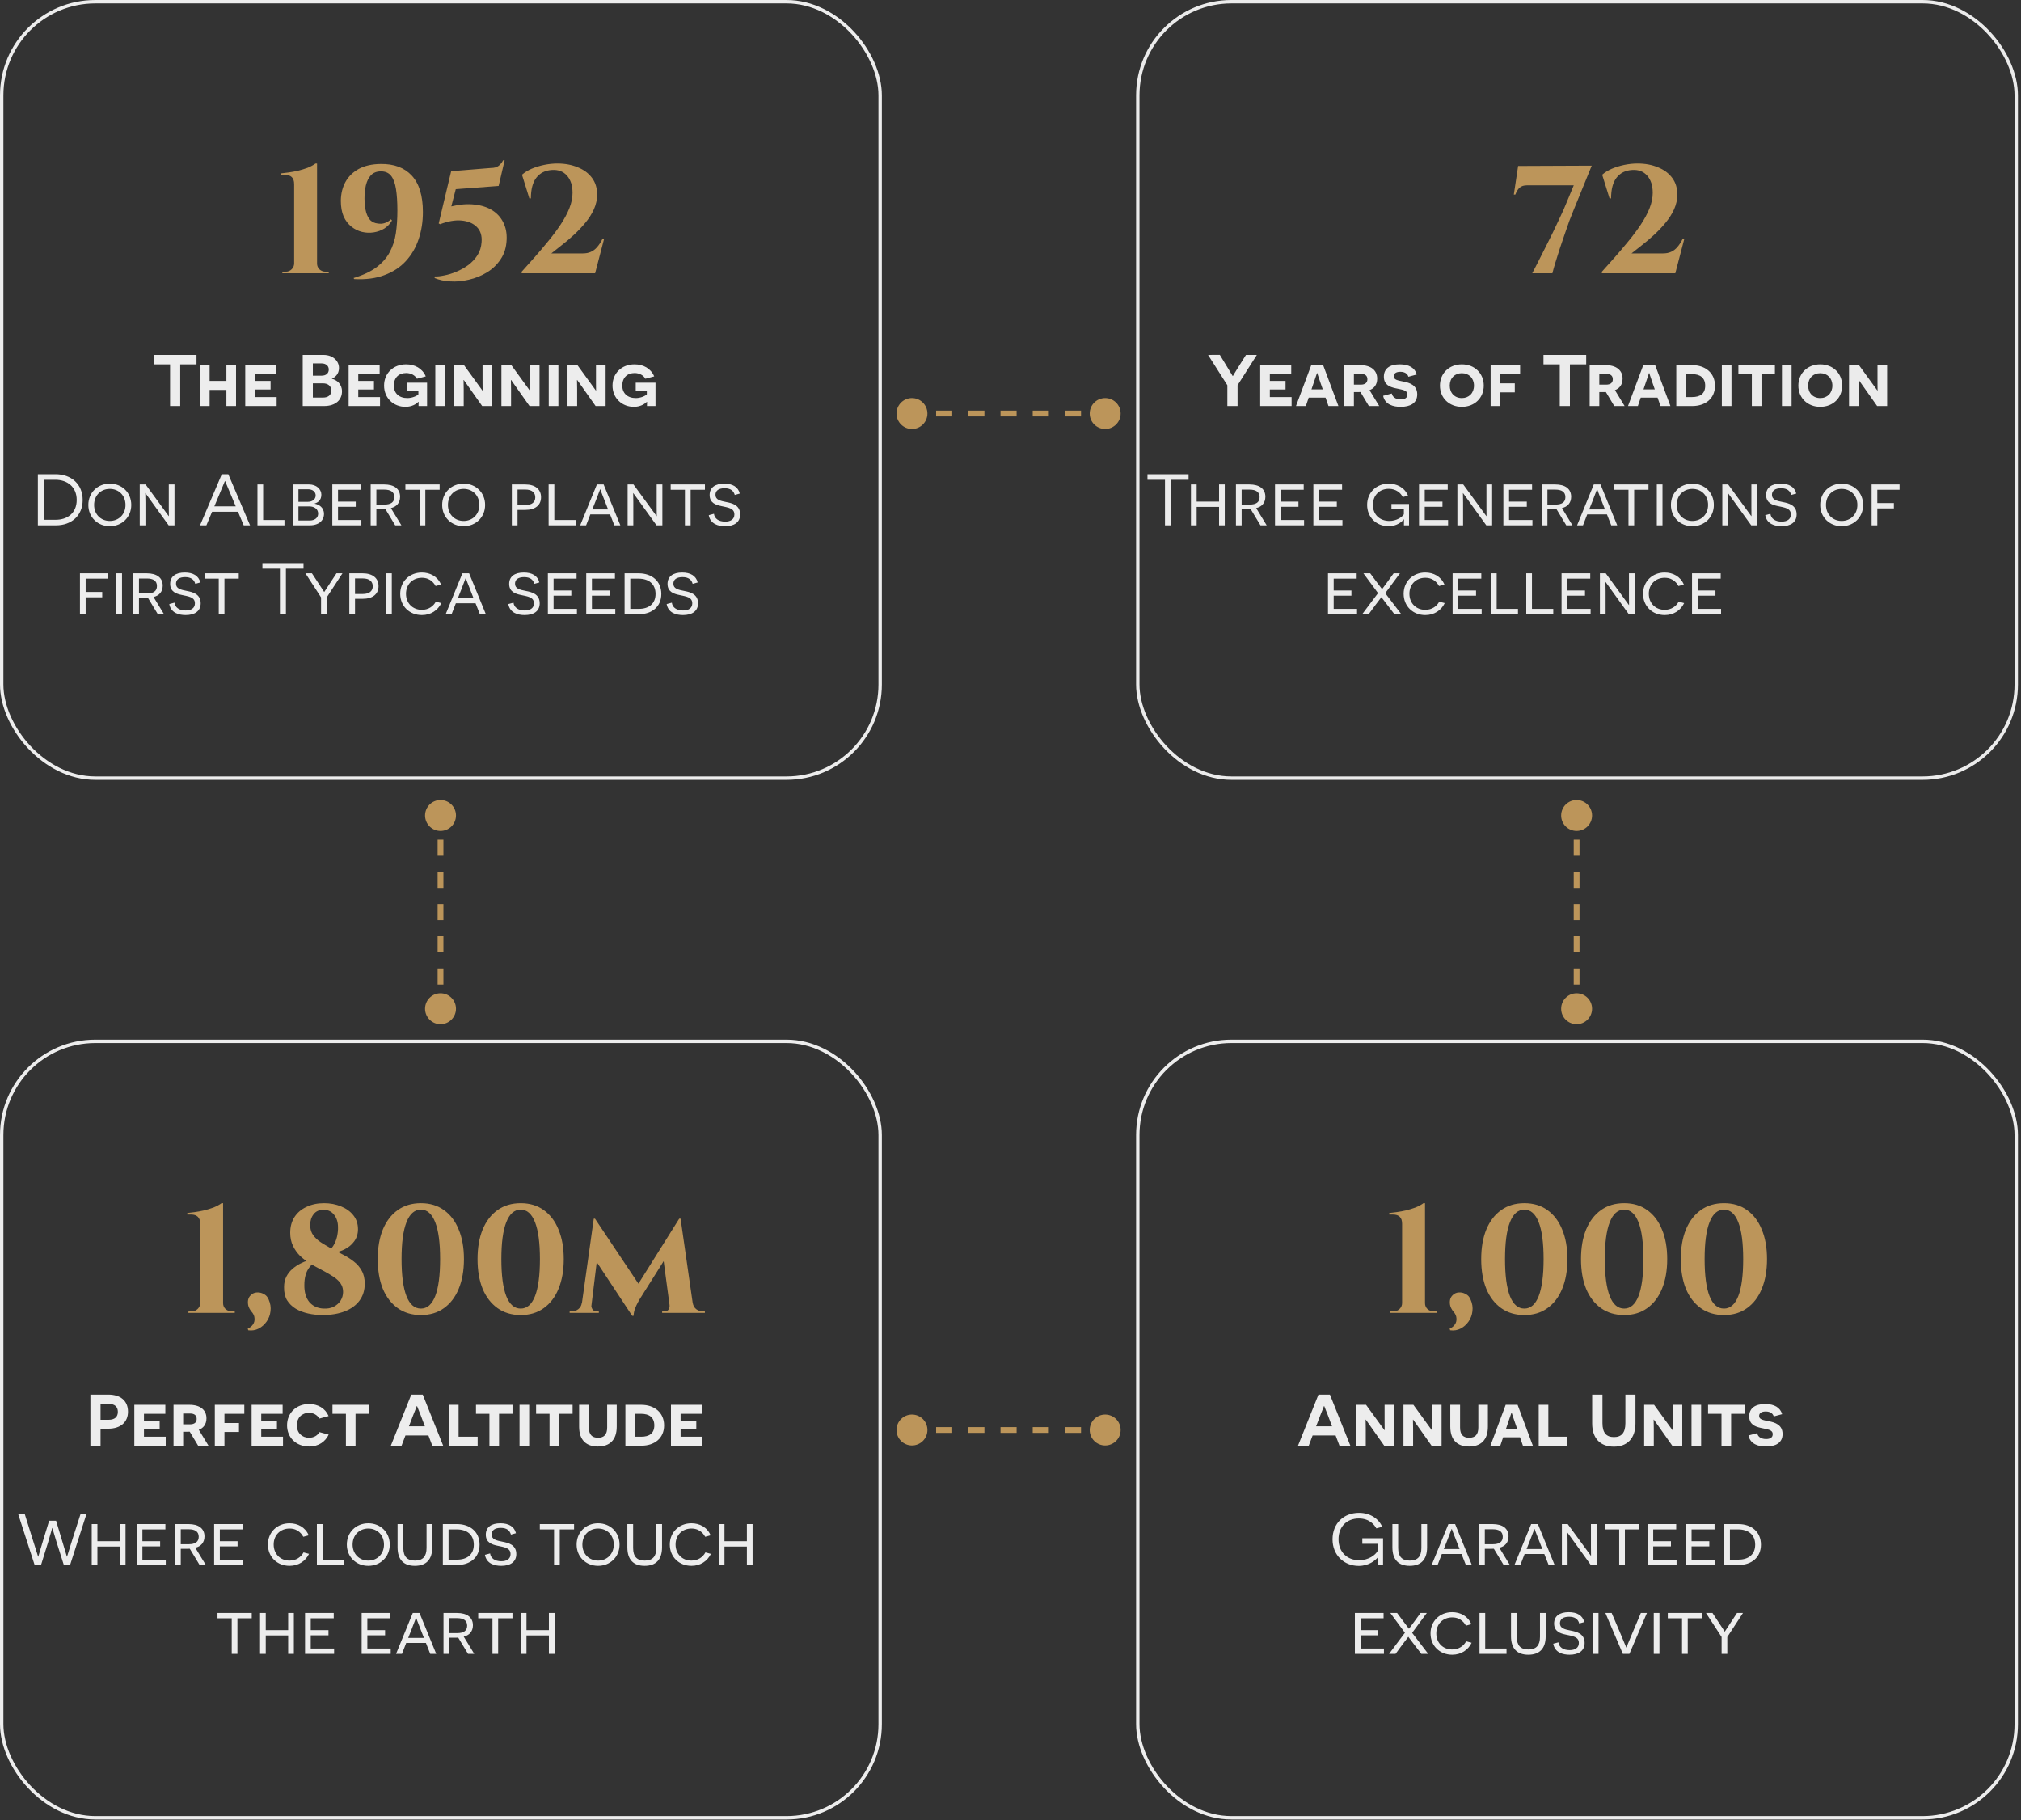 <svg xmlns="http://www.w3.org/2000/svg" width="523" height="471" viewBox="0 0 523 471" fill="none"><rect x="0" y="0" width="523" height="471" fill="#333333" stroke="none"/><path d="M85.07 70.703H73.06L73.1 70.305H73.935C74.545 70.305 75.062 70.093 75.486 69.669C75.91 69.245 76.122 68.741 76.122 68.158V47.677C76.122 46.802 75.91 46.179 75.486 45.808C75.088 45.437 74.531 45.251 73.816 45.251H72.781V44.853C73.312 44.8 73.961 44.721 74.73 44.615C75.499 44.509 76.294 44.363 77.116 44.177C77.965 43.965 78.787 43.714 79.582 43.422C80.377 43.104 81.067 42.733 81.65 42.308H82.048V68.198C82.048 68.781 82.26 69.285 82.684 69.709C83.135 70.107 83.652 70.305 84.235 70.305H85.07V70.703ZM91.663 72.214L91.504 71.936C93.97 71.194 95.945 70.266 97.43 69.152C98.941 68.012 100.081 66.713 100.85 65.255C101.645 63.77 102.175 62.14 102.441 60.363C102.706 58.56 102.838 56.599 102.838 54.477C102.838 52.303 102.719 50.461 102.48 48.95C102.242 47.412 101.817 46.259 101.208 45.49C100.598 44.721 99.723 44.337 98.583 44.337C97.496 44.337 96.634 44.668 95.998 45.331C95.388 45.993 94.951 46.868 94.686 47.955C94.447 49.016 94.328 50.169 94.328 51.415C94.354 52.847 94.5 54.027 94.765 54.955C95.03 55.856 95.401 56.545 95.879 57.023C96.382 57.473 96.979 57.739 97.668 57.818C98.358 57.951 99.007 57.911 99.617 57.699C100.253 57.46 100.77 57.142 101.168 56.744L101.446 57.062C100.943 57.911 100.28 58.6 99.458 59.13C98.636 59.634 97.721 59.966 96.714 60.125C95.706 60.284 94.699 60.244 93.691 60.005C92.71 59.767 91.796 59.316 90.947 58.653C90.099 57.99 89.423 57.102 88.919 55.989C88.442 54.875 88.203 53.523 88.203 51.932C88.23 50.103 88.628 48.486 89.396 47.081C90.192 45.649 91.345 44.522 92.856 43.7C94.394 42.878 96.276 42.454 98.503 42.428C101.977 42.375 104.668 43.382 106.576 45.45C108.485 47.518 109.44 50.66 109.44 54.875C109.44 57.394 109.069 59.74 108.326 61.914C107.61 64.062 106.51 65.944 105.026 67.561C103.567 69.152 101.725 70.359 99.498 71.18C97.297 72.029 94.686 72.373 91.663 72.214ZM129.041 48.114L117.946 48.95L116.792 53.404C118.993 52.873 120.981 52.714 122.758 52.926C124.561 53.112 126.098 53.603 127.371 54.398C128.643 55.193 129.598 56.241 130.234 57.54C130.897 58.839 131.189 60.337 131.109 62.034C131.03 63.995 130.513 65.679 129.558 67.084C128.63 68.489 127.437 69.629 125.979 70.504C124.547 71.379 122.996 72.002 121.326 72.373C119.682 72.771 118.078 72.917 116.514 72.811C114.976 72.731 113.624 72.44 112.458 71.936L112.537 71.538C113.2 71.565 114.022 71.472 115.003 71.26C116.01 71.074 117.044 70.756 118.105 70.305C119.192 69.855 120.212 69.285 121.167 68.595C122.121 67.879 122.917 67.031 123.553 66.05C124.189 65.043 124.547 63.903 124.627 62.63C124.759 60.986 124.348 59.687 123.394 58.733C122.44 57.778 121.127 57.221 119.457 57.062C117.813 56.903 115.957 57.221 113.889 58.017L113.531 57.818L116.753 44.297L127.053 43.462C127.901 43.462 128.564 43.276 129.041 42.905C129.518 42.534 129.903 42.056 130.194 41.473H130.592L129.041 48.114ZM136.989 51.336L135.08 45.211C135.769 44.602 136.605 44.085 137.585 43.66C138.593 43.236 139.667 42.905 140.807 42.666C141.973 42.428 143.113 42.308 144.227 42.308C146.215 42.308 147.992 42.64 149.556 43.303C151.12 43.939 152.34 44.853 153.215 46.047C154.089 47.213 154.527 48.645 154.527 50.342C154.527 51.641 154.249 52.913 153.692 54.159C153.135 55.379 152.393 56.545 151.465 57.659C150.563 58.746 149.582 59.78 148.522 60.761C147.461 61.742 146.414 62.63 145.38 63.425C144.373 64.221 143.471 64.937 142.676 65.573H150.828C151.624 65.573 152.313 65.44 152.896 65.175C153.506 64.91 154.05 64.499 154.527 63.943C155.031 63.359 155.508 62.617 155.959 61.715H156.356L154.01 70.703H135.001V70.305C136.061 69.112 137.188 67.853 138.381 66.527C139.574 65.175 140.74 63.797 141.88 62.392C143.047 60.986 144.108 59.568 145.062 58.136C146.016 56.705 146.772 55.299 147.329 53.921C147.886 52.516 148.164 51.177 148.164 49.904C148.164 48.022 147.687 46.537 146.732 45.45C145.778 44.363 144.479 43.873 142.835 43.979C141.085 44.085 139.733 44.761 138.779 46.007C137.851 47.226 137.387 49.003 137.387 51.336H136.989Z" fill="#BC955A"></path><path d="M50.853 94.275H46.64V105.062H44.014V94.275H39.8V91.837H50.853V94.275ZM61.084 105.062H58.59V100.887H54.245V105.062H51.751V94.482H54.245V98.563H58.59V94.482H61.084V105.062ZM63.467 105.062V94.482H71.496V96.806H65.961V98.563H70.023V100.774H65.961V102.739H71.591V105.062H63.467ZM85.914 97.94V98.015C87.161 98.337 88.502 99.338 88.502 101.265C88.502 103.362 86.991 105.062 83.835 105.062H78.338V91.837H83.722C86.122 91.837 87.728 93.368 87.728 95.219C87.728 96.787 86.688 97.675 85.914 97.94ZM80.964 97.203H83.269C84.346 97.203 85.082 96.617 85.082 95.616C85.082 94.69 84.383 94.029 83.212 94.029H80.964V97.203ZM80.964 102.871H83.609C84.95 102.871 85.744 102.191 85.744 101.057C85.744 99.867 84.837 99.187 83.609 99.187H80.964V102.871ZM90.22 105.062V94.482H98.249V96.806H92.713V98.563H96.775V100.774H92.713V102.739H98.344V105.062H90.22ZM110.522 105.062H108.311C108.311 104.175 108.33 104.061 108.33 103.967H108.273C107.744 104.533 106.592 105.27 104.929 105.27C101.831 105.27 99.394 103.003 99.394 99.772C99.394 96.598 101.755 94.275 105.099 94.275C107.31 94.275 109.294 95.295 110.182 97.392L107.895 97.996C107.442 97.165 106.422 96.523 105.118 96.523C103.191 96.523 101.925 97.732 101.925 99.772C101.925 101.718 103.229 103.003 105.42 103.003C106.63 103.003 107.858 102.474 108.273 102.04V101.208H105.402V99.017H110.522V105.062ZM112.655 105.062V94.482H115.149V105.062H112.655ZM127.37 105.062H124.781L120.02 98.318H119.964C119.964 98.337 120.001 99.47 120.001 100.679V105.062H117.507V94.482H120.077L124.838 101.038H124.895C124.895 101.019 124.876 100.037 124.876 98.96V94.482H127.37V105.062ZM139.621 105.062H137.032L132.271 98.318H132.214C132.214 98.337 132.252 99.47 132.252 100.679V105.062H129.758V94.482H132.328L137.089 101.038H137.146C137.146 101.019 137.127 100.037 137.127 98.96V94.482H139.621V105.062ZM142.009 105.062V94.482H144.503V105.062H142.009ZM156.724 105.062H154.136L149.374 98.318H149.318C149.318 98.337 149.356 99.47 149.356 100.679V105.062H146.862V94.482H149.431L154.192 101.038H154.249C154.249 101.019 154.23 100.037 154.23 98.96V94.482H156.724V105.062ZM169.636 105.062H167.426C167.426 104.175 167.444 104.061 167.444 103.967H167.388C166.859 104.533 165.706 105.27 164.044 105.27C160.945 105.27 158.508 103.003 158.508 99.772C158.508 96.598 160.87 94.275 164.214 94.275C166.424 94.275 168.408 95.295 169.296 97.392L167.01 97.996C166.557 97.165 165.536 96.523 164.233 96.523C162.306 96.523 161.04 97.732 161.04 99.772C161.04 101.718 162.343 103.003 164.535 103.003C165.744 103.003 166.972 102.474 167.388 102.04V101.208H164.516V99.017H169.636V105.062Z" fill="#EDEDED"></path><path d="M9.799 122.697H14.371C18.471 122.697 21.399 125.285 21.399 129.366C21.399 133.447 18.452 135.922 14.503 135.922H9.799V122.697ZM11.329 134.486H14.427C17.375 134.486 19.85 132.805 19.85 129.366C19.85 125.946 17.394 124.133 14.314 124.133H11.329V134.486ZM22.863 130.651C22.863 127.439 25.281 125.134 28.417 125.134C31.553 125.134 33.972 127.439 33.972 130.651C33.972 133.825 31.553 136.149 28.417 136.149C25.281 136.149 22.863 133.825 22.863 130.651ZM24.355 130.651C24.355 133.088 26.112 134.788 28.417 134.788C30.722 134.788 32.479 133.088 32.479 130.651C32.479 128.176 30.722 126.494 28.417 126.494C26.112 126.494 24.355 128.176 24.355 130.651ZM45.157 135.922H43.646L37.638 127.59H37.6C37.6 127.609 37.638 128.743 37.638 130.008V135.922H36.164V125.342H37.675L43.664 133.541H43.702C43.702 133.522 43.683 132.446 43.683 131.274V125.342H45.157V135.922ZM61.592 132.408H54.885L53.411 135.922H51.767L57.398 122.697H59.079L64.709 135.922H63.065L61.592 132.408ZM61.006 131.01L59.551 127.552C59.041 126.343 58.267 124.473 58.248 124.454H58.21C58.191 124.473 57.416 126.343 56.925 127.533L55.47 131.01H61.006ZM66.625 135.922V125.342H68.099V134.543H73.616V135.922H66.625ZM81.445 130.273V130.33C82.522 130.518 83.844 131.293 83.844 132.956C83.844 134.637 82.541 135.922 80.179 135.922H75.758V125.342H79.971C81.879 125.342 83.164 126.57 83.164 127.987C83.164 129.404 82.295 130.027 81.445 130.273ZM77.232 129.838H79.688C80.689 129.838 81.691 129.309 81.691 128.176C81.691 127.288 80.954 126.589 79.707 126.589H77.232V129.838ZM77.232 134.675H80.141C81.407 134.675 82.333 134.014 82.333 132.88C82.333 131.709 81.332 131.029 80.066 131.029H77.232V134.675ZM85.998 135.922V125.342H93.423V126.721H87.472V129.782H92.063V131.123H87.472V134.543H93.517V135.922H85.998ZM102.272 135.922L99.741 131.728C99.325 131.747 98.796 131.747 98.569 131.747H97.398V135.922H95.924V125.342H99.4C102.027 125.342 103.538 126.494 103.538 128.535C103.538 130.16 102.556 131.142 101.158 131.463L103.878 135.922H102.272ZM97.398 130.556H99.457C101.158 130.556 102.046 129.933 102.046 128.629C102.046 127.269 101.082 126.683 99.457 126.683H97.398V130.556ZM113.771 126.721H110.068V135.922H108.594V126.721H104.91V125.342H113.771V126.721ZM114.431 130.651C114.431 127.439 116.849 125.134 119.985 125.134C123.122 125.134 125.54 127.439 125.54 130.651C125.54 133.825 123.122 136.149 119.985 136.149C116.849 136.149 114.431 133.825 114.431 130.651ZM115.923 130.651C115.923 133.088 117.68 134.788 119.985 134.788C122.29 134.788 124.047 133.088 124.047 130.651C124.047 128.176 122.29 126.494 119.985 126.494C117.68 126.494 115.923 128.176 115.923 130.651ZM132.456 125.342H135.894C138.558 125.342 140.013 126.645 140.013 128.648C140.013 130.689 138.558 131.935 135.894 131.935H133.929V135.922H132.456V125.342ZM133.929 130.689H135.951C137.651 130.689 138.52 129.914 138.52 128.686C138.52 127.458 137.67 126.664 135.951 126.664H133.929V130.689ZM141.976 135.922V125.342H143.45V134.543H148.966V135.922H141.976ZM157.871 133.088H152.77L151.674 135.922H150.144L154.47 125.342H156.209L160.535 135.922H158.986L157.871 133.088ZM157.361 131.803L156.435 129.442C155.68 127.552 155.358 126.645 155.358 126.608H155.302C155.302 126.645 154.924 127.647 154.168 129.574L153.28 131.803H157.361ZM171.412 135.922H169.9L163.892 127.59H163.855C163.855 127.609 163.892 128.743 163.892 130.008V135.922H162.419V125.342H163.93L169.919 133.541H169.957C169.957 133.522 169.938 132.446 169.938 131.274V125.342H171.412V135.922ZM182.424 126.721H178.721V135.922H177.248V126.721H173.563V125.342H182.424V126.721ZM183.415 133.296L184.756 132.937C184.907 134.165 185.965 134.958 187.647 134.958C189.083 134.958 190.046 134.354 190.046 133.107C190.046 131.463 188.422 131.331 186.627 130.934C185.323 130.651 183.642 130.178 183.642 128.081C183.642 126.154 185.059 125.134 187.42 125.134C189.574 125.134 191.029 125.984 191.444 127.703L190.141 128.062C189.857 127.004 189.083 126.324 187.515 126.324C186.003 126.324 185.153 126.929 185.153 128.025C185.153 129.309 186.343 129.593 188.006 129.914C189.347 130.178 191.539 130.632 191.539 133.088C191.539 135.166 189.952 136.149 187.647 136.149C185.965 136.149 183.831 135.638 183.415 133.296ZM27.93 149.721H22.167V153.16H26.456V154.539H22.167V158.922H20.693V148.342H27.93V149.721ZM30.103 158.922V148.342H31.577V158.922H30.103ZM40.842 158.922L38.311 154.728C37.895 154.747 37.366 154.747 37.139 154.747H35.968V158.922H34.494V148.342H37.971C40.597 148.342 42.108 149.494 42.108 151.535C42.108 153.16 41.126 154.142 39.728 154.463L42.448 158.922H40.842ZM35.968 153.556H38.027C39.728 153.556 40.615 152.933 40.615 151.629C40.615 150.269 39.652 149.683 38.027 149.683H35.968V153.556ZM43.811 156.296L45.153 155.937C45.304 157.165 46.362 157.958 48.043 157.958C49.479 157.958 50.443 157.354 50.443 156.107C50.443 154.463 48.818 154.331 47.023 153.934C45.72 153.651 44.038 153.178 44.038 151.081C44.038 149.154 45.455 148.134 47.817 148.134C49.971 148.134 51.425 148.984 51.841 150.703L50.537 151.062C50.254 150.004 49.479 149.324 47.911 149.324C46.4 149.324 45.55 149.929 45.55 151.025C45.55 152.309 46.74 152.593 48.402 152.914C49.744 153.178 51.935 153.632 51.935 156.088C51.935 158.166 50.348 159.149 48.043 159.149C46.362 159.149 44.227 158.638 43.811 156.296ZM61.788 149.721H58.084V158.922H56.611V149.721H52.927V148.342H61.788V149.721ZM78.545 147.133H73.992V158.922H72.443V147.133H67.908V145.697H78.545V147.133ZM84.56 158.922H83.086V154.558L79.043 148.342H80.725L82.425 150.93C83.275 152.177 83.861 153.141 83.88 153.16H83.918C83.937 153.141 84.541 152.196 85.391 150.911L87.073 148.342H88.622L84.56 154.558V158.922ZM90.398 148.342H93.837C96.501 148.342 97.956 149.645 97.956 151.648C97.956 153.689 96.501 154.935 93.837 154.935H91.872V158.922H90.398V148.342ZM91.872 153.689H93.894C95.594 153.689 96.463 152.914 96.463 151.686C96.463 150.458 95.613 149.664 93.894 149.664H91.872V153.689ZM99.919 158.922V148.342H101.392V158.922H99.919ZM112.793 155.672L114.21 156.05C113.322 157.902 111.508 159.149 109.184 159.149C105.953 159.149 103.573 156.825 103.573 153.632C103.573 150.477 105.953 148.134 109.165 148.134C111.281 148.134 113.246 149.135 114.134 151.251L112.736 151.629C112.472 151.176 111.546 149.494 109.184 149.494C106.785 149.494 105.066 151.195 105.066 153.632C105.066 156.107 106.823 157.788 109.165 157.788C110.903 157.788 112.15 156.863 112.793 155.672ZM123.065 156.088H117.964L116.868 158.922H115.338L119.664 148.342H121.402L125.729 158.922H124.179L123.065 156.088ZM122.555 154.803L121.629 152.442C120.873 150.552 120.552 149.645 120.552 149.608H120.495C120.495 149.645 120.117 150.647 119.362 152.574L118.474 154.803H122.555ZM131.542 156.296L132.884 155.937C133.035 157.165 134.093 157.958 135.774 157.958C137.21 157.958 138.174 157.354 138.174 156.107C138.174 154.463 136.549 154.331 134.754 153.934C133.45 153.651 131.769 153.178 131.769 151.081C131.769 149.154 133.186 148.134 135.547 148.134C137.701 148.134 139.156 148.984 139.572 150.703L138.268 151.062C137.985 150.004 137.21 149.324 135.642 149.324C134.13 149.324 133.28 149.929 133.28 151.025C133.28 152.309 134.471 152.593 136.133 152.914C137.475 153.178 139.666 153.632 139.666 156.088C139.666 158.166 138.079 159.149 135.774 159.149C134.093 159.149 131.958 158.638 131.542 156.296ZM141.782 158.922V148.342H149.207V149.721H143.256V152.782H147.847V154.123H143.256V157.543H149.302V158.922H141.782ZM151.708 158.922V148.342H159.133V149.721H153.182V152.782H157.773V154.123H153.182V157.543H159.228V158.922H151.708ZM161.635 148.342H165.281C168.701 148.342 171.138 150.363 171.138 153.67C171.138 156.976 168.701 158.922 165.375 158.922H161.635V148.342ZM163.108 157.543H165.338C167.85 157.543 169.645 156.258 169.645 153.67C169.645 151.1 167.888 149.721 165.262 149.721H163.108V157.543ZM172.52 156.296L173.861 155.937C174.013 157.165 175.071 157.958 176.752 157.958C178.188 157.958 179.151 157.354 179.151 156.107C179.151 154.463 177.527 154.331 175.732 153.934C174.428 153.651 172.747 153.178 172.747 151.081C172.747 149.154 174.164 148.134 176.525 148.134C178.679 148.134 180.134 148.984 180.55 150.703L179.246 151.062C178.963 150.004 178.188 149.324 176.62 149.324C175.108 149.324 174.258 149.929 174.258 151.025C174.258 152.309 175.448 152.593 177.111 152.914C178.452 153.178 180.644 153.632 180.644 156.088C180.644 158.166 179.057 159.149 176.752 159.149C175.071 159.149 172.936 158.638 172.52 156.296Z" fill="#EDEDED"></path><rect x="0.441" y="0.441" width="227.329" height="200.895" rx="24.231" stroke="#EDEDED" stroke-width="0.881"></rect><path d="M391.752 50.342L392.865 42.945L411.914 42.865L407.142 54.557C406.851 55.246 406.506 56.121 406.108 57.182C405.737 58.216 405.339 59.356 404.915 60.602C404.491 61.848 404.067 63.094 403.643 64.34C403.245 65.586 402.874 66.766 402.529 67.879C402.184 68.993 401.919 69.934 401.734 70.703H396.524C396.948 69.908 397.439 68.953 397.995 67.84C398.579 66.726 399.175 65.546 399.785 64.3C400.421 63.054 401.044 61.808 401.654 60.562C402.264 59.316 402.821 58.15 403.324 57.062C403.855 55.949 404.292 55.008 404.637 54.239L407.262 47.955H395.132C394.337 47.955 393.714 48.154 393.263 48.552C392.812 48.95 392.441 49.546 392.149 50.342H391.752ZM416.524 51.336L414.616 45.211C415.305 44.602 416.14 44.085 417.121 43.66C418.129 43.236 419.202 42.905 420.342 42.666C421.509 42.428 422.649 42.308 423.762 42.308C425.751 42.308 427.527 42.64 429.091 43.303C430.656 43.939 431.875 44.853 432.75 46.047C433.625 47.213 434.062 48.645 434.062 50.342C434.062 51.641 433.784 52.913 433.227 54.159C432.671 55.379 431.928 56.545 431 57.659C430.099 58.746 429.118 59.78 428.057 60.761C426.997 61.742 425.95 62.63 424.916 63.425C423.908 64.221 423.007 64.937 422.211 65.573H430.364C431.159 65.573 431.849 65.44 432.432 65.175C433.042 64.91 433.585 64.499 434.062 63.943C434.566 63.359 435.043 62.617 435.494 61.715H435.892L433.545 70.703H414.536V70.305C415.597 69.112 416.723 67.853 417.916 66.527C419.109 65.175 420.276 63.797 421.416 62.392C422.583 60.986 423.643 59.568 424.598 58.136C425.552 56.705 426.308 55.299 426.864 53.921C427.421 52.516 427.699 51.177 427.699 49.904C427.699 48.022 427.222 46.537 426.268 45.45C425.313 44.363 424.014 43.873 422.37 43.979C420.621 44.085 419.269 44.761 418.314 46.007C417.386 47.226 416.922 49.003 416.922 51.336H416.524Z" fill="#BC955A"></path><path d="M320.261 99.678V105.062H317.616V99.678L312.628 91.837L315.67 91.819L318.013 95.673C318.561 96.561 318.977 97.279 318.995 97.297H319.052C319.071 97.279 319.468 96.561 320.016 95.692L322.434 91.837H325.249L320.261 99.678ZM326.119 105.062V94.482H334.149V96.806H328.613V98.563H332.675V100.774H328.613V102.739H334.243V105.062H326.119ZM343.031 102.89H338.666L337.929 105.062H335.379L339.328 94.482H342.407L346.356 105.062H343.786L343.031 102.89ZM342.313 100.755L341.727 99.073C341.122 97.335 340.896 96.561 340.877 96.523H340.82L339.913 99.187L339.384 100.755H342.313ZM354.239 105.062L352.066 101.435C351.821 101.454 351.216 101.454 351.046 101.454H350.366V105.062H347.872V94.482H351.991C354.787 94.482 356.393 95.824 356.393 97.978C356.393 99.584 355.524 100.547 354.409 100.944L356.922 105.062H354.239ZM350.366 99.527H352.142C353.275 99.527 353.861 99.036 353.861 98.129C353.861 97.222 353.275 96.731 352.142 96.731H350.366V99.527ZM357.931 102.417L360.18 101.813C360.312 102.569 360.992 103.343 362.484 103.343C363.524 103.343 364.204 102.965 364.204 102.096C364.204 100.906 362.938 100.868 361.03 100.434C359.651 100.113 358.12 99.565 358.12 97.468C358.12 95.333 359.688 94.275 362.239 94.275C364.619 94.275 366.15 95.181 366.641 96.901L364.468 97.486C364.242 96.712 363.542 96.202 362.39 96.202C361.313 96.202 360.69 96.617 360.69 97.354C360.69 98.261 361.596 98.412 363.297 98.752C364.695 99.036 366.754 99.602 366.754 102.04C366.754 104.345 364.922 105.27 362.484 105.27C360.633 105.27 358.404 104.741 357.931 102.417ZM372.636 99.772C372.636 96.579 375.036 94.275 378.304 94.275C381.573 94.275 383.972 96.579 383.972 99.772C383.972 102.984 381.573 105.27 378.304 105.27C375.036 105.27 372.636 102.984 372.636 99.772ZM375.168 99.772C375.168 101.7 376.453 103.003 378.304 103.003C380.137 103.003 381.441 101.7 381.441 99.772C381.441 97.864 380.137 96.561 378.304 96.561C376.453 96.561 375.168 97.864 375.168 99.772ZM393.383 96.806H388.244V99.187H392.004V101.511H388.244V105.062H385.75V94.482H393.383V96.806ZM410.48 94.275H406.266V105.062H403.64V94.275H399.427V91.837H410.48V94.275ZM417.745 105.062L415.572 101.435C415.326 101.454 414.722 101.454 414.552 101.454H413.872V105.062H411.378V94.482H415.496C418.292 94.482 419.898 95.824 419.898 97.978C419.898 99.584 419.029 100.547 417.915 100.944L420.427 105.062H417.745ZM413.872 99.527H415.647C416.781 99.527 417.367 99.036 417.367 98.129C417.367 97.222 416.781 96.731 415.647 96.731H413.872V99.527ZM428.953 102.89H424.589L423.852 105.062H421.302L425.25 94.482H428.33L432.278 105.062H429.709L428.953 102.89ZM428.235 100.755L427.65 99.073C427.045 97.335 426.818 96.561 426.799 96.523H426.743L425.836 99.187L425.307 100.755H428.235ZM433.795 94.482H437.894C441.276 94.482 443.808 96.466 443.808 99.81C443.808 103.173 441.276 105.062 437.932 105.062H433.795V94.482ZM436.289 102.739H437.894C439.954 102.739 441.276 101.888 441.276 99.81C441.276 97.751 439.973 96.806 437.876 96.806H436.289V102.739ZM445.584 105.062V94.482H448.078V105.062H445.584ZM459.316 96.806H455.84V105.062H453.346V96.806H449.87V94.482H459.316V96.806ZM461.138 105.062V94.482H463.632V105.062H461.138ZM465.386 99.772C465.386 96.579 467.785 94.275 471.054 94.275C474.322 94.275 476.722 96.579 476.722 99.772C476.722 102.984 474.322 105.27 471.054 105.27C467.785 105.27 465.386 102.984 465.386 99.772ZM467.917 99.772C467.917 101.7 469.202 103.003 471.054 103.003C472.886 103.003 474.19 101.7 474.19 99.772C474.19 97.864 472.886 96.561 471.054 96.561C469.202 96.561 467.917 97.864 467.917 99.772ZM488.362 105.062H485.773L481.012 98.318H480.956C480.956 98.337 480.993 99.47 480.993 100.679V105.062H478.5V94.482H481.069L485.83 101.038H485.887C485.887 101.019 485.868 100.037 485.868 98.96V94.482H488.362V105.062Z" fill="#EBEBEB"></path><path d="M307.582 124.133H303.029V135.922H301.479V124.133H296.945V122.697H307.582V124.133ZM316.946 135.922H315.473V131.161H309.673V135.922H308.199V125.342H309.673V129.782H315.473V125.342H316.946V135.922ZM326.189 135.922L323.657 131.728C323.242 131.747 322.713 131.747 322.486 131.747H321.315V135.922H319.841V125.342H323.317C325.943 125.342 327.455 126.494 327.455 128.535C327.455 130.16 326.473 131.142 325.074 131.463L327.795 135.922H326.189ZM321.315 130.556H323.374C325.074 130.556 325.962 129.933 325.962 128.629C325.962 127.269 324.999 126.683 323.374 126.683H321.315V130.556ZM329.952 135.922V125.342H337.377V126.721H331.425V129.782H336.016V131.123H331.425V134.543H337.471V135.922H329.952ZM339.878 135.922V125.342H347.303V126.721H341.352V129.782H345.943V131.123H341.352V134.543H347.397V135.922H339.878ZM364.635 135.922H363.313C363.313 134.694 363.332 134.429 363.332 134.373H363.294C362.784 134.977 361.518 136.149 359.345 136.149C356.171 136.149 353.791 133.825 353.791 130.632C353.791 127.458 356.171 125.134 359.364 125.134C361.348 125.134 363.426 126.022 364.371 128.251L363.01 128.61C362.519 127.59 361.31 126.475 359.402 126.475C357.021 126.475 355.283 128.119 355.283 130.651C355.283 133.107 357.021 134.788 359.553 134.788C361.367 134.788 362.84 133.806 363.294 133.069V131.728H360.082V130.405H364.635V135.922ZM367.221 135.922V125.342H374.646V126.721H368.695V129.782H373.286V131.123H368.695V134.543H374.741V135.922H367.221ZM386.14 135.922H384.629L378.621 127.59H378.583C378.583 127.609 378.621 128.743 378.621 130.008V135.922H377.147V125.342H378.659L384.648 133.541H384.686C384.686 133.522 384.667 132.446 384.667 131.274V125.342H386.14V135.922ZM389.048 135.922V125.342H396.473V126.721H390.521V129.782H395.112V131.123H390.521V134.543H396.567V135.922H389.048ZM405.322 135.922L402.79 131.728C402.375 131.747 401.846 131.747 401.619 131.747H400.448V135.922H398.974V125.342H402.45C405.076 125.342 406.588 126.494 406.588 128.535C406.588 130.16 405.605 131.142 404.207 131.463L406.928 135.922H405.322ZM400.448 130.556H402.507C404.207 130.556 405.095 129.933 405.095 128.629C405.095 127.269 404.132 126.683 402.507 126.683H400.448V130.556ZM415.847 133.088H410.746L409.65 135.922H408.12L412.446 125.342H414.184L418.511 135.922H416.962L415.847 133.088ZM415.337 131.803L414.411 129.442C413.655 127.552 413.334 126.645 413.334 126.608H413.278C413.278 126.645 412.9 127.647 412.144 129.574L411.256 131.803H415.337ZM426.599 126.721H422.896V135.922H421.423V126.721H417.739V125.342H426.599V126.721ZM428.753 135.922V125.342H430.226V135.922H428.753ZM432.407 130.651C432.407 127.439 434.825 125.134 437.961 125.134C441.098 125.134 443.516 127.439 443.516 130.651C443.516 133.825 441.098 136.149 437.961 136.149C434.825 136.149 432.407 133.825 432.407 130.651ZM433.899 130.651C433.899 133.088 435.657 134.788 437.961 134.788C440.266 134.788 442.023 133.088 442.023 130.651C442.023 128.176 440.266 126.494 437.961 126.494C435.657 126.494 433.899 128.176 433.899 130.651ZM454.701 135.922H453.19L447.182 127.59H447.144C447.144 127.609 447.182 128.743 447.182 130.008V135.922H445.708V125.342H447.22L453.209 133.541H453.247C453.247 133.522 453.228 132.446 453.228 131.274V125.342H454.701V135.922ZM456.815 133.296L458.157 132.937C458.308 134.165 459.366 134.958 461.047 134.958C462.483 134.958 463.447 134.354 463.447 133.107C463.447 131.463 461.822 131.331 460.027 130.934C458.723 130.651 457.042 130.178 457.042 128.081C457.042 126.154 458.459 125.134 460.821 125.134C462.974 125.134 464.429 125.984 464.845 127.703L463.541 128.062C463.258 127.004 462.483 126.324 460.915 126.324C459.404 126.324 458.553 126.929 458.553 128.025C458.553 129.309 459.744 129.593 461.406 129.914C462.748 130.178 464.939 130.632 464.939 133.088C464.939 135.166 463.352 136.149 461.047 136.149C459.366 136.149 457.231 135.638 456.815 133.296ZM471.042 130.651C471.042 127.439 473.46 125.134 476.596 125.134C479.732 125.134 482.151 127.439 482.151 130.651C482.151 133.825 479.732 136.149 476.596 136.149C473.46 136.149 471.042 133.825 471.042 130.651ZM472.534 130.651C472.534 133.088 474.291 134.788 476.596 134.788C478.901 134.788 480.658 133.088 480.658 130.651C480.658 128.176 478.901 126.494 476.596 126.494C474.291 126.494 472.534 128.176 472.534 130.651ZM491.579 126.721H485.817V130.16H490.105V131.539H485.817V135.922H484.343V125.342H491.579V126.721ZM343.66 158.922V148.342H351.085V149.721H345.134V152.782H349.725V154.123H345.134V157.543H351.18V158.922H343.66ZM360.86 158.922L358.971 156.466C357.951 155.143 357.516 154.52 357.497 154.52H357.478C357.46 154.52 357.006 155.124 355.986 156.485L354.191 158.922H352.51L356.609 153.462L352.831 148.342H354.588L356.118 150.401C357.138 151.743 357.63 152.423 357.648 152.423H357.667C357.686 152.423 358.196 151.705 359.217 150.326L360.652 148.342H362.277L358.48 153.481L362.636 158.922H360.86ZM372.457 155.672L373.874 156.05C372.986 157.902 371.172 159.149 368.848 159.149C365.618 159.149 363.237 156.825 363.237 153.632C363.237 150.477 365.618 148.134 368.829 148.134C370.945 148.134 372.91 149.135 373.798 151.251L372.4 151.629C372.136 151.176 371.21 149.494 368.848 149.494C366.449 149.494 364.73 151.195 364.73 153.632C364.73 156.107 366.487 157.788 368.829 157.788C370.568 157.788 371.815 156.863 372.457 155.672ZM375.911 158.922V148.342H383.336V149.721H377.385V152.782H381.976V154.123H377.385V157.543H383.431V158.922H375.911ZM385.837 158.922V148.342H387.311V157.543H392.828V158.922H385.837ZM394.97 158.922V148.342H396.444V157.543H401.961V158.922H394.97ZM404.103 158.922V148.342H411.528V149.721H405.577V152.782H410.168V154.123H405.577V157.543H411.623V158.922H404.103ZM423.022 158.922H421.511L415.503 150.59H415.465C415.465 150.609 415.503 151.743 415.503 153.008V158.922H414.029V148.342H415.541L421.53 156.541H421.568C421.568 156.522 421.549 155.446 421.549 154.274V148.342H423.022V158.922ZM434.413 155.672L435.83 156.05C434.942 157.902 433.128 159.149 430.804 159.149C427.573 159.149 425.193 156.825 425.193 153.632C425.193 150.477 427.573 148.134 430.785 148.134C432.901 148.134 434.866 149.135 435.754 151.251L434.356 151.629C434.092 151.176 433.166 149.494 430.804 149.494C428.405 149.494 426.685 151.195 426.685 153.632C426.685 156.107 428.443 157.788 430.785 157.788C432.523 157.788 433.77 156.863 434.413 155.672ZM437.867 158.922V148.342H445.292V149.721H439.341V152.782H443.932V154.123H439.341V157.543H445.386V158.922H437.867Z" fill="#EBEBEB"></path><rect x="294.441" y="0.441" width="227.329" height="200.895" rx="24.231" stroke="#EBEBEB" stroke-width="0.881"></rect><path d="M60.754 339.703H48.744L48.784 339.305H49.619C50.229 339.305 50.746 339.093 51.17 338.669C51.594 338.245 51.806 337.741 51.806 337.158V316.677C51.806 315.802 51.594 315.179 51.17 314.808C50.772 314.437 50.215 314.251 49.499 314.251H48.465V313.853C48.996 313.8 49.645 313.721 50.414 313.615C51.183 313.509 51.978 313.363 52.8 313.177C53.649 312.965 54.471 312.713 55.266 312.422C56.061 312.104 56.751 311.732 57.334 311.308H57.732V337.198C57.732 337.781 57.944 338.285 58.368 338.709C58.819 339.107 59.336 339.305 59.919 339.305H60.754V339.703ZM64.913 335.09C65.364 334.666 65.881 334.44 66.464 334.414C67.074 334.361 67.67 334.493 68.254 334.812C68.837 335.103 69.261 335.58 69.526 336.243C69.977 337.251 70.136 338.258 70.003 339.266C69.897 340.247 69.566 341.135 69.009 341.93C68.452 342.726 67.763 343.335 66.941 343.76C66.119 344.184 65.218 344.33 64.237 344.197L64.118 343.76C64.701 343.521 65.152 343.163 65.47 342.686C65.788 342.235 65.92 341.705 65.867 341.095C65.841 340.485 65.562 339.889 65.032 339.305C64.688 338.881 64.436 338.417 64.277 337.914C64.144 337.41 64.118 336.906 64.197 336.402C64.303 335.872 64.542 335.435 64.913 335.09ZM75.103 318.984C75.103 317.393 75.474 316.028 76.217 314.887C76.959 313.747 77.993 312.873 79.319 312.263C80.644 311.626 82.155 311.308 83.852 311.308C85.469 311.308 86.941 311.587 88.266 312.143C89.592 312.674 90.653 313.443 91.448 314.45C92.243 315.457 92.641 316.664 92.641 318.069C92.641 319.262 92.31 320.309 91.647 321.211C91.01 322.086 90.149 322.788 89.062 323.318C88.001 323.822 86.848 324.14 85.602 324.273L84.369 324.034C85.165 323.663 85.788 323.106 86.238 322.364C86.716 321.595 87.047 320.773 87.233 319.898C87.418 319.023 87.498 318.228 87.471 317.512C87.471 316.24 87.14 315.179 86.477 314.331C85.841 313.482 84.952 313.045 83.812 313.018C82.672 312.992 81.797 313.363 81.188 314.132C80.578 314.901 80.273 315.842 80.273 316.955C80.273 317.751 80.432 318.467 80.75 319.103C81.095 319.739 81.638 320.362 82.381 320.972C83.15 321.555 84.17 322.192 85.443 322.881C86.503 323.438 87.564 323.995 88.624 324.551C89.685 325.082 90.653 325.691 91.528 326.381C92.402 327.043 93.092 327.839 93.596 328.767C94.126 329.668 94.391 330.795 94.391 332.147C94.391 333.844 93.94 335.302 93.039 336.522C92.137 337.741 90.865 338.669 89.221 339.305C87.577 339.942 85.655 340.26 83.454 340.26C82.208 340.26 80.976 340.127 79.756 339.862C78.563 339.597 77.489 339.186 76.535 338.629C75.58 338.046 74.825 337.304 74.268 336.402C73.738 335.474 73.486 334.348 73.512 333.022C73.512 331.988 73.711 331.087 74.109 330.318C74.507 329.549 75.01 328.899 75.62 328.369C76.256 327.812 76.932 327.348 77.648 326.977C78.364 326.606 79.067 326.314 79.756 326.102C80.445 325.864 81.042 325.678 81.546 325.545L83.097 325.585C81.877 326.089 80.843 326.898 79.995 328.011C79.173 329.125 78.762 330.609 78.762 332.465C78.735 334.321 79.159 335.793 80.034 336.88C80.936 337.94 82.155 338.51 83.693 338.59C84.727 338.643 85.615 338.484 86.358 338.112C87.126 337.715 87.723 337.184 88.147 336.522C88.571 335.832 88.784 335.09 88.784 334.295C88.784 333.605 88.651 333.009 88.386 332.505C88.121 331.975 87.723 331.484 87.193 331.034C86.689 330.583 86.053 330.145 85.284 329.721C84.541 329.27 83.68 328.793 82.699 328.29C81.877 327.865 81.015 327.388 80.114 326.858C79.239 326.301 78.417 325.665 77.648 324.949C76.906 324.207 76.296 323.345 75.819 322.364C75.342 321.357 75.103 320.23 75.103 318.984ZM108.928 311.308C111.261 311.308 113.249 311.905 114.893 313.098C116.563 314.291 117.836 315.974 118.711 318.149C119.612 320.296 120.063 322.841 120.063 325.784C120.063 328.727 119.612 331.285 118.711 333.459C117.836 335.607 116.563 337.277 114.893 338.47C113.249 339.663 111.261 340.26 108.928 340.26C106.595 340.26 104.593 339.663 102.923 338.47C101.252 337.277 99.967 335.607 99.065 333.459C98.19 331.285 97.753 328.727 97.753 325.784C97.753 322.841 98.19 320.296 99.065 318.149C99.967 315.974 101.252 314.291 102.923 313.098C104.593 311.905 106.595 311.308 108.928 311.308ZM108.928 312.979C107.284 312.979 106.038 314.066 105.19 316.24C104.341 318.387 103.917 321.569 103.917 325.784C103.917 330 104.341 333.194 105.19 335.368C106.038 337.516 107.284 338.59 108.928 338.59C110.545 338.59 111.778 337.516 112.626 335.368C113.475 333.194 113.899 330 113.899 325.784C113.899 321.569 113.475 318.387 112.626 316.24C111.778 314.066 110.545 312.979 108.928 312.979ZM134.754 311.308C137.087 311.308 139.076 311.905 140.719 313.098C142.39 314.291 143.662 315.974 144.537 318.149C145.439 320.296 145.889 322.841 145.889 325.784C145.889 328.727 145.439 331.285 144.537 333.459C143.662 335.607 142.39 337.277 140.719 338.47C139.076 339.663 137.087 340.26 134.754 340.26C132.421 340.26 130.419 339.663 128.749 338.47C127.079 337.277 125.793 335.607 124.892 333.459C124.017 331.285 123.579 328.727 123.579 325.784C123.579 322.841 124.017 320.296 124.892 318.149C125.793 315.974 127.079 314.291 128.749 313.098C130.419 311.905 132.421 311.308 134.754 311.308ZM134.754 312.979C133.11 312.979 131.864 314.066 131.016 316.24C130.168 318.387 129.743 321.569 129.743 325.784C129.743 330 130.168 333.194 131.016 335.368C131.864 337.516 133.11 338.59 134.754 338.59C136.371 338.59 137.604 337.516 138.453 335.368C139.301 333.194 139.725 330 139.725 325.784C139.725 321.569 139.301 318.387 138.453 316.24C137.604 314.066 136.371 312.979 134.754 312.979ZM175.768 315.325L176.087 319.421L165.389 336.402C165.389 336.402 165.269 336.628 165.031 337.078C164.792 337.503 164.554 338.02 164.315 338.629C164.103 339.239 163.984 339.849 163.957 340.459H163.599L162.048 337.198L175.768 315.325ZM151.311 337.158V339.703H147.413V339.305C147.413 339.305 147.506 339.305 147.692 339.305C147.851 339.305 147.93 339.305 147.93 339.305C148.593 339.305 149.163 339.12 149.64 338.749C150.144 338.378 150.449 337.847 150.555 337.158H151.311ZM153.021 337.715C152.994 338.006 153.087 338.351 153.299 338.749C153.511 339.12 153.882 339.305 154.413 339.305H154.969V339.703H152.583L152.822 337.715H153.021ZM153.657 315.325H153.975L155.327 319.143L152.822 339.703H150.237L153.657 315.325ZM153.975 315.325L165.747 332.942L163.599 340.459L153.021 324.432L153.975 315.325ZM176.126 315.325L179.626 339.703H173.541L171.593 325.188L175.768 315.325H176.126ZM178.512 337.158H179.268C179.401 337.847 179.706 338.378 180.183 338.749C180.686 339.12 181.243 339.305 181.853 339.305C181.853 339.305 181.946 339.305 182.131 339.305C182.317 339.305 182.41 339.305 182.41 339.305V339.703H178.512V337.158ZM173.263 337.715H173.502L173.74 339.703H171.354V339.305H171.911C172.494 339.305 172.879 339.12 173.064 338.749C173.25 338.351 173.316 338.006 173.263 337.715Z" fill="#BC955A"></path><path d="M23.396 360.837H28.024C31.198 360.837 33.126 362.443 33.126 365.258C33.126 367.979 31.198 369.66 28.024 369.66H26.022V374.062H23.396V360.837ZM26.022 367.355H28.1C29.725 367.355 30.499 366.581 30.499 365.296C30.499 363.974 29.687 363.237 28.1 363.237H26.022V367.355ZM34.761 374.062V363.482H42.791V365.806H37.255V367.563H41.317V369.774H37.255V371.739H42.885V374.062H34.761ZM51.276 374.062L49.103 370.435C48.857 370.454 48.253 370.454 48.083 370.454H47.402V374.062H44.908V363.482H49.027C51.823 363.482 53.429 364.824 53.429 366.978C53.429 368.584 52.56 369.547 51.446 369.944L53.958 374.062H51.276ZM47.402 368.527H49.178C50.312 368.527 50.898 368.036 50.898 367.129C50.898 366.222 50.312 365.731 49.178 365.731H47.402V368.527ZM63.224 365.806H58.085V368.187H61.845V370.511H58.085V374.062H55.591V363.482H63.224V365.806ZM65.112 374.062V363.482H73.141V365.806H67.605V367.563H71.667V369.774H67.605V371.739H73.236V374.062H65.112ZM82.674 370.548L85.055 371.191C84.186 373.023 82.447 374.27 80.01 374.27C76.647 374.27 74.286 371.965 74.286 368.791C74.286 365.617 76.647 363.275 79.991 363.275C82.296 363.275 84.186 364.389 85.036 366.392L82.674 367.034C82.372 366.6 81.616 365.561 79.991 365.561C78.083 365.561 76.817 366.864 76.817 368.772C76.817 370.718 78.121 372.003 79.991 372.003C81.333 372.003 82.202 371.342 82.674 370.548ZM95.486 365.806H92.009V374.062H89.516V365.806H86.039V363.482H95.486V365.806ZM110.872 371.417H104.921L103.92 374.062H101.142L106.432 360.837H109.399L114.689 374.062H111.874L110.872 371.417ZM109.947 369.037L108.851 366.127C108.397 364.994 107.944 363.822 107.925 363.804H107.868C107.849 363.822 107.396 364.975 106.943 366.127L105.828 369.037H109.947ZM116.182 374.062V363.482H118.676V371.739H123.607V374.062H116.182ZM132.626 365.806H129.15V374.062H126.656V365.806H123.179V363.482H132.626V365.806ZM134.447 374.062V363.482H136.941V374.062H134.447ZM148.18 365.806H144.703V374.062H142.209V365.806H138.733V363.482H148.18V365.806ZM159.599 363.482V369.131C159.599 372.683 157.671 374.27 154.724 374.27C151.777 374.27 149.869 372.683 149.869 369.131V363.482H152.4V369.358C152.4 371.191 153.194 372.003 154.762 372.003C156.311 372.003 157.124 371.191 157.124 369.358V363.482H159.599ZM161.846 363.482H165.946C169.328 363.482 171.859 365.466 171.859 368.81C171.859 372.173 169.328 374.062 165.984 374.062H161.846V363.482ZM164.34 371.739H165.946C168.005 371.739 169.328 370.888 169.328 368.81C169.328 366.751 168.024 365.806 165.927 365.806H164.34V371.739ZM173.636 374.062V363.482H181.665V365.806H176.129V367.563H180.191V369.774H176.129V371.739H181.76V374.062H173.636Z" fill="#EDEDED"></path><path d="M16.517 404.922L14.627 398.952C14.023 397.025 13.569 395.362 13.55 395.343H13.512C13.494 395.362 13.059 397.025 12.436 399.084L10.622 404.922H8.959L4.689 391.697H6.39L8.355 397.988C9.035 400.161 9.847 402.73 9.866 402.768H9.904C9.923 402.73 10.678 400.18 11.151 398.593L12.719 393.473H14.514L16.063 398.612C16.535 400.18 17.291 402.73 17.31 402.768H17.348C17.367 402.73 18.16 400.161 18.802 398.101L20.862 391.697H22.392L18.141 404.922H16.517ZM32.485 404.922H31.012V400.161H25.211V404.922H23.738V394.342H25.211V398.782H31.012V394.342H32.485V404.922ZM35.38 404.922V394.342H42.805V395.721H36.853V398.782H41.444V400.123H36.853V403.543H42.899V404.922H35.38ZM51.654 404.922L49.122 400.728C48.707 400.747 48.178 400.747 47.951 400.747H46.78V404.922H45.306V394.342H48.782C51.408 394.342 52.92 395.494 52.92 397.535C52.92 399.16 51.938 400.142 50.539 400.463L53.26 404.922H51.654ZM46.78 399.556H48.839C50.539 399.556 51.427 398.933 51.427 397.629C51.427 396.269 50.464 395.683 48.839 395.683H46.78V399.556ZM55.417 404.922V394.342H62.842V395.721H56.89V398.782H61.481V400.123H56.89V403.543H62.936V404.922H55.417ZM78.549 401.672L79.966 402.05C79.078 403.902 77.264 405.149 74.941 405.149C71.71 405.149 69.329 402.825 69.329 399.632C69.329 396.477 71.71 394.134 74.922 394.134C77.038 394.134 79.003 395.135 79.891 397.251L78.493 397.629C78.228 397.176 77.302 395.494 74.941 395.494C72.541 395.494 70.822 397.195 70.822 399.632C70.822 402.107 72.579 403.788 74.922 403.788C76.66 403.788 77.907 402.863 78.549 401.672ZM82.004 404.922V394.342H83.477V403.543H88.994V404.922H82.004ZM89.754 399.651C89.754 396.439 92.172 394.134 95.308 394.134C98.445 394.134 100.863 396.439 100.863 399.651C100.863 402.825 98.445 405.149 95.308 405.149C92.172 405.149 89.754 402.825 89.754 399.651ZM91.246 399.651C91.246 402.088 93.003 403.788 95.308 403.788C97.613 403.788 99.37 402.088 99.37 399.651C99.37 397.176 97.613 395.494 95.308 395.494C93.003 395.494 91.246 397.176 91.246 399.651ZM111.859 394.342V400.369C111.859 403.58 110.235 405.149 107.363 405.149C104.491 405.149 102.885 403.58 102.885 400.369V394.342H104.378V400.52C104.378 402.711 105.341 403.788 107.382 403.788C109.422 403.788 110.386 402.711 110.386 400.52V394.342H111.859ZM114.605 394.342H118.251C121.671 394.342 124.108 396.363 124.108 399.67C124.108 402.976 121.671 404.922 118.346 404.922H114.605V394.342ZM116.079 403.543H118.308C120.821 403.543 122.616 402.258 122.616 399.67C122.616 397.1 120.859 395.721 118.232 395.721H116.079V403.543ZM125.49 402.296L126.832 401.937C126.983 403.165 128.041 403.958 129.723 403.958C131.158 403.958 132.122 403.354 132.122 402.107C132.122 400.463 130.497 400.331 128.702 399.934C127.399 399.651 125.717 399.178 125.717 397.081C125.717 395.154 127.134 394.134 129.496 394.134C131.65 394.134 133.104 394.984 133.52 396.703L132.216 397.062C131.933 396.004 131.158 395.324 129.59 395.324C128.079 395.324 127.229 395.929 127.229 397.025C127.229 398.309 128.419 398.593 130.081 398.914C131.423 399.178 133.614 399.632 133.614 402.088C133.614 404.166 132.027 405.149 129.723 405.149C128.041 405.149 125.906 404.638 125.49 402.296ZM148.559 395.721H144.856V404.922H143.382V395.721H139.698V394.342H148.559V395.721ZM149.219 399.651C149.219 396.439 151.637 394.134 154.773 394.134C157.91 394.134 160.328 396.439 160.328 399.651C160.328 402.825 157.91 405.149 154.773 405.149C151.637 405.149 149.219 402.825 149.219 399.651ZM150.711 399.651C150.711 402.088 152.468 403.788 154.773 403.788C157.078 403.788 158.835 402.088 158.835 399.651C158.835 397.176 157.078 395.494 154.773 395.494C152.468 395.494 150.711 397.176 150.711 399.651ZM171.324 394.342V400.369C171.324 403.58 169.7 405.149 166.828 405.149C163.956 405.149 162.35 403.58 162.35 400.369V394.342H163.843V400.52C163.843 402.711 164.806 403.788 166.847 403.788C168.887 403.788 169.851 402.711 169.851 400.52V394.342H171.324ZM182.553 401.672L183.97 402.05C183.082 403.902 181.268 405.149 178.944 405.149C175.714 405.149 173.333 402.825 173.333 399.632C173.333 396.477 175.714 394.134 178.926 394.134C181.042 394.134 183.006 395.135 183.894 397.251L182.496 397.629C182.232 397.176 181.306 395.494 178.944 395.494C176.545 395.494 174.826 397.195 174.826 399.632C174.826 402.107 176.583 403.788 178.926 403.788C180.664 403.788 181.911 402.863 182.553 401.672ZM194.755 404.922H193.281V400.161H187.481V404.922H186.007V394.342H187.481V398.782H193.281V394.342H194.755V404.922ZM65.145 418.721H61.442V427.922H59.969V418.721H56.285V417.342H65.145V418.721ZM76.046 427.922H74.573V423.161H68.772V427.922H67.299V417.342H68.772V421.782H74.573V417.342H76.046V427.922ZM78.941 427.922V417.342H86.366V418.721H80.414V421.782H85.005V423.123H80.414V426.543H86.46V427.922H78.941ZM93.59 427.922V417.342H101.015V418.721H95.064V421.782H99.655V423.123H95.064V426.543H101.11V427.922H93.59ZM110.223 425.088H105.122L104.027 427.922H102.496L106.823 417.342H108.561L112.887 427.922H111.338L110.223 425.088ZM109.713 423.803L108.788 421.442C108.032 419.552 107.711 418.645 107.711 418.608H107.654C107.654 418.645 107.276 419.647 106.52 421.574L105.632 423.803H109.713ZM121.119 427.922L118.587 423.728C118.172 423.747 117.643 423.747 117.416 423.747H116.245V427.922H114.771V417.342H118.247C120.873 417.342 122.385 418.494 122.385 420.535C122.385 422.16 121.403 423.142 120.004 423.463L122.725 427.922H121.119ZM116.245 422.556H118.304C120.004 422.556 120.892 421.933 120.892 420.629C120.892 419.269 119.929 418.683 118.304 418.683H116.245V422.556ZM132.618 418.721H128.915V427.922H127.441V418.721H123.757V417.342H132.618V418.721ZM143.519 427.922H142.045V423.161H136.245V427.922H134.771V417.342H136.245V421.782H142.045V417.342H143.519V427.922Z" fill="#EDEDED"></path><rect x="0.441" y="269.441" width="227.329" height="200.895" rx="24.231" stroke="#EDEDED" stroke-width="0.881"></rect><path d="M371.79 339.703H359.779L359.819 339.305H360.654C361.264 339.305 361.781 339.093 362.205 338.669C362.629 338.245 362.842 337.741 362.842 337.158V316.677C362.842 315.802 362.629 315.179 362.205 314.808C361.808 314.437 361.251 314.251 360.535 314.251H359.501V313.853C360.031 313.8 360.681 313.721 361.45 313.615C362.219 313.509 363.014 313.363 363.836 313.177C364.684 312.965 365.506 312.713 366.301 312.422C367.097 312.104 367.786 311.732 368.369 311.308H368.767V337.198C368.767 337.781 368.979 338.285 369.403 338.709C369.854 339.107 370.371 339.305 370.954 339.305H371.79V339.703ZM375.948 335.09C376.399 334.666 376.916 334.44 377.499 334.414C378.109 334.361 378.706 334.493 379.289 334.812C379.872 335.103 380.297 335.58 380.562 336.243C381.012 337.251 381.171 338.258 381.039 339.266C380.933 340.247 380.601 341.135 380.045 341.93C379.488 342.726 378.799 343.335 377.977 343.76C377.155 344.184 376.253 344.33 375.272 344.197L375.153 343.76C375.736 343.521 376.187 343.163 376.505 342.686C376.823 342.235 376.956 341.705 376.903 341.095C376.876 340.485 376.598 339.889 376.068 339.305C375.723 338.881 375.471 338.417 375.312 337.914C375.18 337.41 375.153 336.906 375.233 336.402C375.339 335.872 375.577 335.435 375.948 335.09ZM394.487 311.308C396.82 311.308 398.808 311.905 400.452 313.098C402.122 314.291 403.395 315.974 404.27 318.149C405.171 320.296 405.622 322.841 405.622 325.784C405.622 328.727 405.171 331.285 404.27 333.459C403.395 335.607 402.122 337.277 400.452 338.47C398.808 339.663 396.82 340.26 394.487 340.26C392.153 340.26 390.152 339.663 388.481 338.47C386.811 337.277 385.525 335.607 384.624 333.459C383.749 331.285 383.312 328.727 383.312 325.784C383.312 322.841 383.749 320.296 384.624 318.149C385.525 315.974 386.811 314.291 388.481 313.098C390.152 311.905 392.153 311.308 394.487 311.308ZM394.487 312.979C392.843 312.979 391.597 314.066 390.748 316.24C389.9 318.387 389.476 321.569 389.476 325.784C389.476 330 389.9 333.194 390.748 335.368C391.597 337.516 392.843 338.59 394.487 338.59C396.104 338.59 397.337 337.516 398.185 335.368C399.033 333.194 399.458 330 399.458 325.784C399.458 321.569 399.033 318.387 398.185 316.24C397.337 314.066 396.104 312.979 394.487 312.979ZM420.313 311.308C422.646 311.308 424.634 311.905 426.278 313.098C427.948 314.291 429.221 315.974 430.096 318.149C430.997 320.296 431.448 322.841 431.448 325.784C431.448 328.727 430.997 331.285 430.096 333.459C429.221 335.607 427.948 337.277 426.278 338.47C424.634 339.663 422.646 340.26 420.313 340.26C417.98 340.26 415.978 339.663 414.308 338.47C412.638 337.277 411.352 335.607 410.45 333.459C409.575 331.285 409.138 328.727 409.138 325.784C409.138 322.841 409.575 320.296 410.45 318.149C411.352 315.974 412.638 314.291 414.308 313.098C415.978 311.905 417.98 311.308 420.313 311.308ZM420.313 312.979C418.669 312.979 417.423 314.066 416.575 316.24C415.726 318.387 415.302 321.569 415.302 325.784C415.302 330 415.726 333.194 416.575 335.368C417.423 337.516 418.669 338.59 420.313 338.59C421.93 338.59 423.163 337.516 424.011 335.368C424.86 333.194 425.284 330 425.284 325.784C425.284 321.569 424.86 318.387 424.011 316.24C423.163 314.066 421.93 312.979 420.313 312.979ZM446.139 311.308C448.472 311.308 450.461 311.905 452.105 313.098C453.775 314.291 455.047 315.974 455.922 318.149C456.824 320.296 457.274 322.841 457.274 325.784C457.274 328.727 456.824 331.285 455.922 333.459C455.047 335.607 453.775 337.277 452.105 338.47C450.461 339.663 448.472 340.26 446.139 340.26C443.806 340.26 441.804 339.663 440.134 338.47C438.464 337.277 437.178 335.607 436.277 333.459C435.402 331.285 434.964 328.727 434.964 325.784C434.964 322.841 435.402 320.296 436.277 318.149C437.178 315.974 438.464 314.291 440.134 313.098C441.804 311.905 443.806 311.308 446.139 311.308ZM446.139 312.979C444.495 312.979 443.249 314.066 442.401 316.24C441.553 318.387 441.128 321.569 441.128 325.784C441.128 330 441.553 333.194 442.401 335.368C443.249 337.516 444.495 338.59 446.139 338.59C447.756 338.59 448.989 337.516 449.838 335.368C450.686 333.194 451.11 330 451.11 325.784C451.11 321.569 450.686 318.387 449.838 316.24C448.989 314.066 447.756 312.979 446.139 312.979Z" fill="#BC955A"></path><path d="M345.632 371.417H339.681L338.68 374.062H335.902L341.193 360.837H344.159L349.449 374.062H346.634L345.632 371.417ZM344.707 369.037L343.611 366.127C343.157 364.994 342.704 363.822 342.685 363.804H342.628C342.61 363.822 342.156 364.975 341.703 366.127L340.588 369.037H344.707ZM360.804 374.062H358.216L353.455 367.318H353.398C353.398 367.337 353.436 368.47 353.436 369.679V374.062H350.942V363.482H353.511L358.272 370.038H358.329C358.329 370.019 358.31 369.037 358.31 367.96V363.482H360.804V374.062ZM373.055 374.062H370.467L365.705 367.318H365.649C365.649 367.337 365.687 368.47 365.687 369.679V374.062H363.193V363.482H365.762L370.523 370.038H370.58C370.58 370.019 370.561 369.037 370.561 367.96V363.482H373.055V374.062ZM385.041 363.482V369.131C385.041 372.683 383.114 374.27 380.167 374.27C377.22 374.27 375.311 372.683 375.311 369.131V363.482H377.843V369.358C377.843 371.191 378.637 372.003 380.205 372.003C381.754 372.003 382.566 371.191 382.566 369.358V363.482H385.041ZM393.351 371.89H388.987L388.25 374.062H385.7L389.648 363.482H392.728L396.676 374.062H394.107L393.351 371.89ZM392.633 369.755L392.048 368.073C391.443 366.335 391.216 365.561 391.197 365.523H391.141L390.234 368.187L389.705 369.755H392.633ZM398.193 374.062V363.482H400.687V371.739H405.618V374.062H398.193ZM423.231 360.837V368.3C423.231 372.192 421.077 374.308 417.639 374.308C414.162 374.308 412.027 372.192 412.027 368.3V360.837H414.691V368.225C414.691 370.7 415.674 371.833 417.657 371.833C419.641 371.833 420.624 370.7 420.624 368.225V360.837H423.231ZM435.343 374.062H432.754L427.993 367.318H427.937C427.937 367.337 427.974 368.47 427.974 369.679V374.062H425.481V363.482H428.05L432.811 370.038H432.868C432.868 370.019 432.849 369.037 432.849 367.96V363.482H435.343V374.062ZM437.732 374.062V363.482H440.225V374.062H437.732ZM451.464 365.806H447.987V374.062H445.493V365.806H442.017V363.482H451.464V365.806ZM452.477 371.417L454.725 370.813C454.858 371.569 455.538 372.343 457.03 372.343C458.069 372.343 458.75 371.965 458.75 371.096C458.75 369.906 457.484 369.868 455.576 369.434C454.196 369.113 452.666 368.565 452.666 366.468C452.666 364.333 454.234 363.275 456.785 363.275C459.165 363.275 460.696 364.181 461.187 365.901L459.014 366.486C458.787 365.712 458.088 365.202 456.936 365.202C455.859 365.202 455.235 365.617 455.235 366.354C455.235 367.261 456.142 367.412 457.843 367.752C459.241 368.036 461.3 368.602 461.3 371.04C461.3 373.345 459.467 374.27 457.03 374.27C455.179 374.27 452.949 373.741 452.477 371.417Z" fill="#EDEDED"></path><path d="M357.912 404.922H356.532C356.532 403.41 356.551 403.184 356.551 403.014H356.514C355.871 403.751 354.227 405.167 351.62 405.167C347.861 405.167 344.838 402.447 344.838 398.29C344.838 394.115 347.785 391.432 351.677 391.432C354.7 391.432 356.854 393.076 357.685 395.041L356.173 395.456C355.739 394.644 354.492 392.887 351.639 392.887C348.578 392.887 346.387 394.965 346.387 398.272C346.387 401.634 348.692 403.694 351.715 403.694C354.209 403.694 355.947 402.315 356.476 401.332V399.443H352.546V398.007H357.912V404.922ZM369.305 394.342V400.369C369.305 403.58 367.68 405.149 364.808 405.149C361.937 405.149 360.331 403.58 360.331 400.369V394.342H361.823V400.52C361.823 402.711 362.787 403.788 364.827 403.788C366.868 403.788 367.831 402.711 367.831 400.52V394.342H369.305ZM378.222 402.088H373.121L372.026 404.922H370.495L374.822 394.342H376.56L380.886 404.922H379.337L378.222 402.088ZM377.712 400.803L376.787 398.442C376.031 396.552 375.71 395.645 375.71 395.608H375.653C375.653 395.645 375.275 396.647 374.519 398.574L373.631 400.803H377.712ZM389.118 404.922L386.586 400.728C386.171 400.747 385.642 400.747 385.415 400.747H384.244V404.922H382.77V394.342H386.246C388.873 394.342 390.384 395.494 390.384 397.535C390.384 399.16 389.402 400.142 388.003 400.463L390.724 404.922H389.118ZM384.244 399.556H386.303C388.003 399.556 388.891 398.933 388.891 397.629C388.891 396.269 387.928 395.683 386.303 395.683H384.244V399.556ZM399.643 402.088H394.542L393.446 404.922H391.916L396.242 394.342H397.981L402.307 404.922H400.758L399.643 402.088ZM399.133 400.803L398.207 398.442C397.452 396.552 397.13 395.645 397.13 395.608H397.074C397.074 395.645 396.696 396.647 395.94 398.574L395.052 400.803H399.133ZM413.184 404.922H411.672L405.664 396.59H405.627C405.627 396.609 405.664 397.743 405.664 399.008V404.922H404.191V394.342H405.702L411.691 402.541H411.729C411.729 402.522 411.71 401.446 411.71 400.274V394.342H413.184V404.922ZM424.196 395.721H420.493V404.922H419.02V395.721H415.335V394.342H424.196V395.721ZM426.349 404.922V394.342H433.774V395.721H427.823V398.782H432.414V400.123H427.823V403.543H433.869V404.922H426.349ZM436.276 404.922V394.342H443.701V395.721H437.749V398.782H442.34V400.123H437.749V403.543H443.795V404.922H436.276ZM446.202 394.342H449.848C453.268 394.342 455.705 396.363 455.705 399.67C455.705 402.976 453.268 404.922 449.943 404.922H446.202V394.342ZM447.676 403.543H449.905C452.418 403.543 454.213 402.258 454.213 399.67C454.213 397.1 452.455 395.721 449.829 395.721H447.676V403.543ZM350.621 427.922V417.342H358.046V418.721H352.094V421.782H356.685V423.123H352.094V426.543H358.14V427.922H350.621ZM367.821 427.922L365.931 425.466C364.911 424.143 364.477 423.52 364.458 423.52H364.439C364.42 423.52 363.966 424.124 362.946 425.485L361.151 427.922H359.47L363.57 422.462L359.791 417.342H361.548L363.078 419.401C364.099 420.743 364.59 421.423 364.609 421.423H364.628C364.647 421.423 365.157 420.705 366.177 419.326L367.613 417.342H369.238L365.44 422.481L369.597 427.922H367.821ZM379.417 424.672L380.834 425.05C379.946 426.902 378.132 428.149 375.809 428.149C372.578 428.149 370.197 425.825 370.197 422.632C370.197 419.477 372.578 417.134 375.79 417.134C377.906 417.134 379.871 418.135 380.759 420.251L379.361 420.629C379.096 420.176 378.17 418.494 375.809 418.494C373.409 418.494 371.69 420.195 371.69 422.632C371.69 425.107 373.447 426.788 375.79 426.788C377.528 426.788 378.775 425.863 379.417 424.672ZM382.872 427.922V417.342H384.345V426.543H389.862V427.922H382.872ZM399.997 417.342V423.369C399.997 426.58 398.372 428.149 395.5 428.149C392.628 428.149 391.023 426.58 391.023 423.369V417.342H392.515V423.52C392.515 425.711 393.479 426.788 395.519 426.788C397.56 426.788 398.523 425.711 398.523 423.52V417.342H399.997ZM401.949 425.296L403.29 424.937C403.441 426.165 404.499 426.958 406.181 426.958C407.617 426.958 408.58 426.354 408.58 425.107C408.58 423.463 406.956 423.331 405.161 422.934C403.857 422.651 402.176 422.178 402.176 420.081C402.176 418.154 403.593 417.134 405.954 417.134C408.108 417.134 409.563 417.984 409.978 419.703L408.675 420.062C408.391 419.004 407.617 418.324 406.049 418.324C404.537 418.324 403.687 418.929 403.687 420.025C403.687 421.309 404.877 421.593 406.54 421.914C407.881 422.178 410.073 422.632 410.073 425.088C410.073 427.166 408.486 428.149 406.181 428.149C404.499 428.149 402.365 427.638 401.949 425.296ZM412.189 427.922V417.342H413.663V427.922H412.189ZM421.662 427.922H419.962L415.446 417.342H417.071L419.282 422.518C420.359 425.05 420.831 426.24 420.85 426.278H420.888C420.907 426.24 421.341 425.107 422.437 422.537L424.628 417.342H426.197L421.662 427.922ZM427.964 427.922V417.342H429.437V427.922H427.964ZM440.46 418.721H436.757V427.922H435.283V418.721H431.599V417.342H440.46V418.721ZM446.996 427.922H445.523V423.558L441.48 417.342H443.161L444.862 419.93C445.712 421.177 446.297 422.141 446.316 422.16H446.354C446.373 422.141 446.978 421.196 447.828 419.911L449.509 417.342H451.058L446.996 423.558V427.922Z" fill="#EDEDED"></path><rect x="294.441" y="269.441" width="227.329" height="200.895" rx="24.231" stroke="#EDEDED" stroke-width="0.881"></rect><path d="M232 107C232 109.209 233.791 111 236 111C238.209 111 240 109.209 240 107C240 104.791 238.209 103 236 103C233.791 103 232 104.791 232 107ZM282 107C282 109.209 283.791 111 286 111C288.209 111 290 109.209 290 107C290 104.791 288.209 103 286 103C283.791 103 282 104.791 282 107ZM236 107V107.75H238.083V107V106.25H236V107ZM242.25 107V107.75H246.417V107V106.25H242.25V107ZM250.583 107V107.75H254.75V107V106.25H250.583V107ZM258.917 107V107.75H263.083V107V106.25H258.917V107ZM267.25 107V107.75H271.417V107V106.25H267.25V107ZM275.583 107V107.75H279.75V107V106.25H275.583V107ZM283.917 107V107.75H286V107V106.25H283.917V107ZM232 107C232 109.209 233.791 111 236 111C238.209 111 240 109.209 240 107C240 104.791 238.209 103 236 103C233.791 103 232 104.791 232 107ZM282 107C282 109.209 283.791 111 286 111C288.209 111 290 109.209 290 107C290 104.791 288.209 103 286 103C283.791 103 282 104.791 282 107ZM236 107V107.75H238.083V107V106.25H236V107ZM242.25 107V107.75H246.417V107V106.25H242.25V107ZM250.583 107V107.75H254.75V107V106.25H250.583V107ZM258.917 107V107.75H263.083V107V106.25H258.917V107ZM267.25 107V107.75H271.417V107V106.25H267.25V107ZM275.583 107V107.75H279.75V107V106.25H275.583V107ZM283.917 107V107.75H286V107V106.25H283.917V107Z" fill="#BC955A"></path><path d="M232 370C232 372.209 233.791 374 236 374C238.209 374 240 372.209 240 370C240 367.791 238.209 366 236 366C233.791 366 232 367.791 232 370ZM282 370C282 372.209 283.791 374 286 374C288.209 374 290 372.209 290 370C290 367.791 288.209 366 286 366C283.791 366 282 367.791 282 370ZM236 370V370.75H238.083V370V369.25H236V370ZM242.25 370V370.75H246.417V370V369.25H242.25V370ZM250.583 370V370.75H254.75V370V369.25H250.583V370ZM258.917 370V370.75H263.083V370V369.25H258.917V370ZM267.25 370V370.75H271.417V370V369.25H267.25V370ZM275.583 370V370.75H279.75V370V369.25H275.583V370ZM283.917 370V370.75H286V370V369.25H283.917V370ZM232 370C232 372.209 233.791 374 236 374C238.209 374 240 372.209 240 370C240 367.791 238.209 366 236 366C233.791 366 232 367.791 232 370ZM282 370C282 372.209 283.791 374 286 374C288.209 374 290 372.209 290 370C290 367.791 288.209 366 286 366C283.791 366 282 367.791 282 370ZM236 370V370.75H238.083V370V369.25H236V370ZM242.25 370V370.75H246.417V370V369.25H242.25V370ZM250.583 370V370.75H254.75V370V369.25H250.583V370ZM258.917 370V370.75H263.083V370V369.25H258.917V370ZM267.25 370V370.75H271.417V370V369.25H267.25V370ZM275.583 370V370.75H279.75V370V369.25H275.583V370ZM283.917 370V370.75H286V370V369.25H283.917V370Z" fill="#BC955A"></path><path d="M114 265C116.209 265 118 263.209 118 261C118 258.791 116.209 257 114 257C111.791 257 110 258.791 110 261C110 263.209 111.791 265 114 265ZM114 215C116.209 215 118 213.209 118 211C118 208.791 116.209 207 114 207C111.791 207 110 208.791 110 211C110 213.209 111.791 215 114 215ZM114 261H114.75V258.917H114H113.25V261H114ZM114 254.75H114.75V250.583H114H113.25V254.75H114ZM114 246.417H114.75V242.25H114H113.25V246.417H114ZM114 238.083H114.75V233.917H114H113.25V238.083H114ZM114 229.75H114.75V225.583H114H113.25V229.75H114ZM114 221.417H114.75V217.25H114H113.25V221.417H114ZM114 213.083H114.75V211H114H113.25V213.083H114ZM114 265C116.209 265 118 263.209 118 261C118 258.791 116.209 257 114 257C111.791 257 110 258.791 110 261C110 263.209 111.791 265 114 265ZM114 215C116.209 215 118 213.209 118 211C118 208.791 116.209 207 114 207C111.791 207 110 208.791 110 211C110 213.209 111.791 215 114 215ZM114 261H114.75V258.917H114H113.25V261H114ZM114 254.75H114.75V250.583H114H113.25V254.75H114ZM114 246.417H114.75V242.25H114H113.25V246.417H114ZM114 238.083H114.75V233.917H114H113.25V238.083H114ZM114 229.75H114.75V225.583H114H113.25V229.75H114ZM114 221.417H114.75V217.25H114H113.25V221.417H114ZM114 213.083H114.75V211H114H113.25V213.083H114Z" fill="#BC955A"></path><path d="M408 265C410.209 265 412 263.209 412 261C412 258.791 410.209 257 408 257C405.791 257 404 258.791 404 261C404 263.209 405.791 265 408 265ZM408 215C410.209 215 412 213.209 412 211C412 208.791 410.209 207 408 207C405.791 207 404 208.791 404 211C404 213.209 405.791 215 408 215ZM408 261H408.75V258.917H408H407.25V261H408ZM408 254.75H408.75V250.583H408H407.25V254.75H408ZM408 246.417H408.75V242.25H408H407.25V246.417H408ZM408 238.083H408.75V233.917H408H407.25V238.083H408ZM408 229.75H408.75V225.583H408H407.25V229.75H408ZM408 221.417H408.75V217.25H408H407.25V221.417H408ZM408 213.083H408.75V211H408H407.25V213.083H408ZM408 265C410.209 265 412 263.209 412 261C412 258.791 410.209 257 408 257C405.791 257 404 258.791 404 261C404 263.209 405.791 265 408 265ZM408 215C410.209 215 412 213.209 412 211C412 208.791 410.209 207 408 207C405.791 207 404 208.791 404 211C404 213.209 405.791 215 408 215ZM408 261H408.75V258.917H408H407.25V261H408ZM408 254.75H408.75V250.583H408H407.25V254.75H408ZM408 246.417H408.75V242.25H408H407.25V246.417H408ZM408 238.083H408.75V233.917H408H407.25V238.083H408ZM408 229.75H408.75V225.583H408H407.25V229.75H408ZM408 221.417H408.75V217.25H408H407.25V221.417H408ZM408 213.083H408.75V211H408H407.25V213.083H408Z" fill="#BC955A"></path></svg>